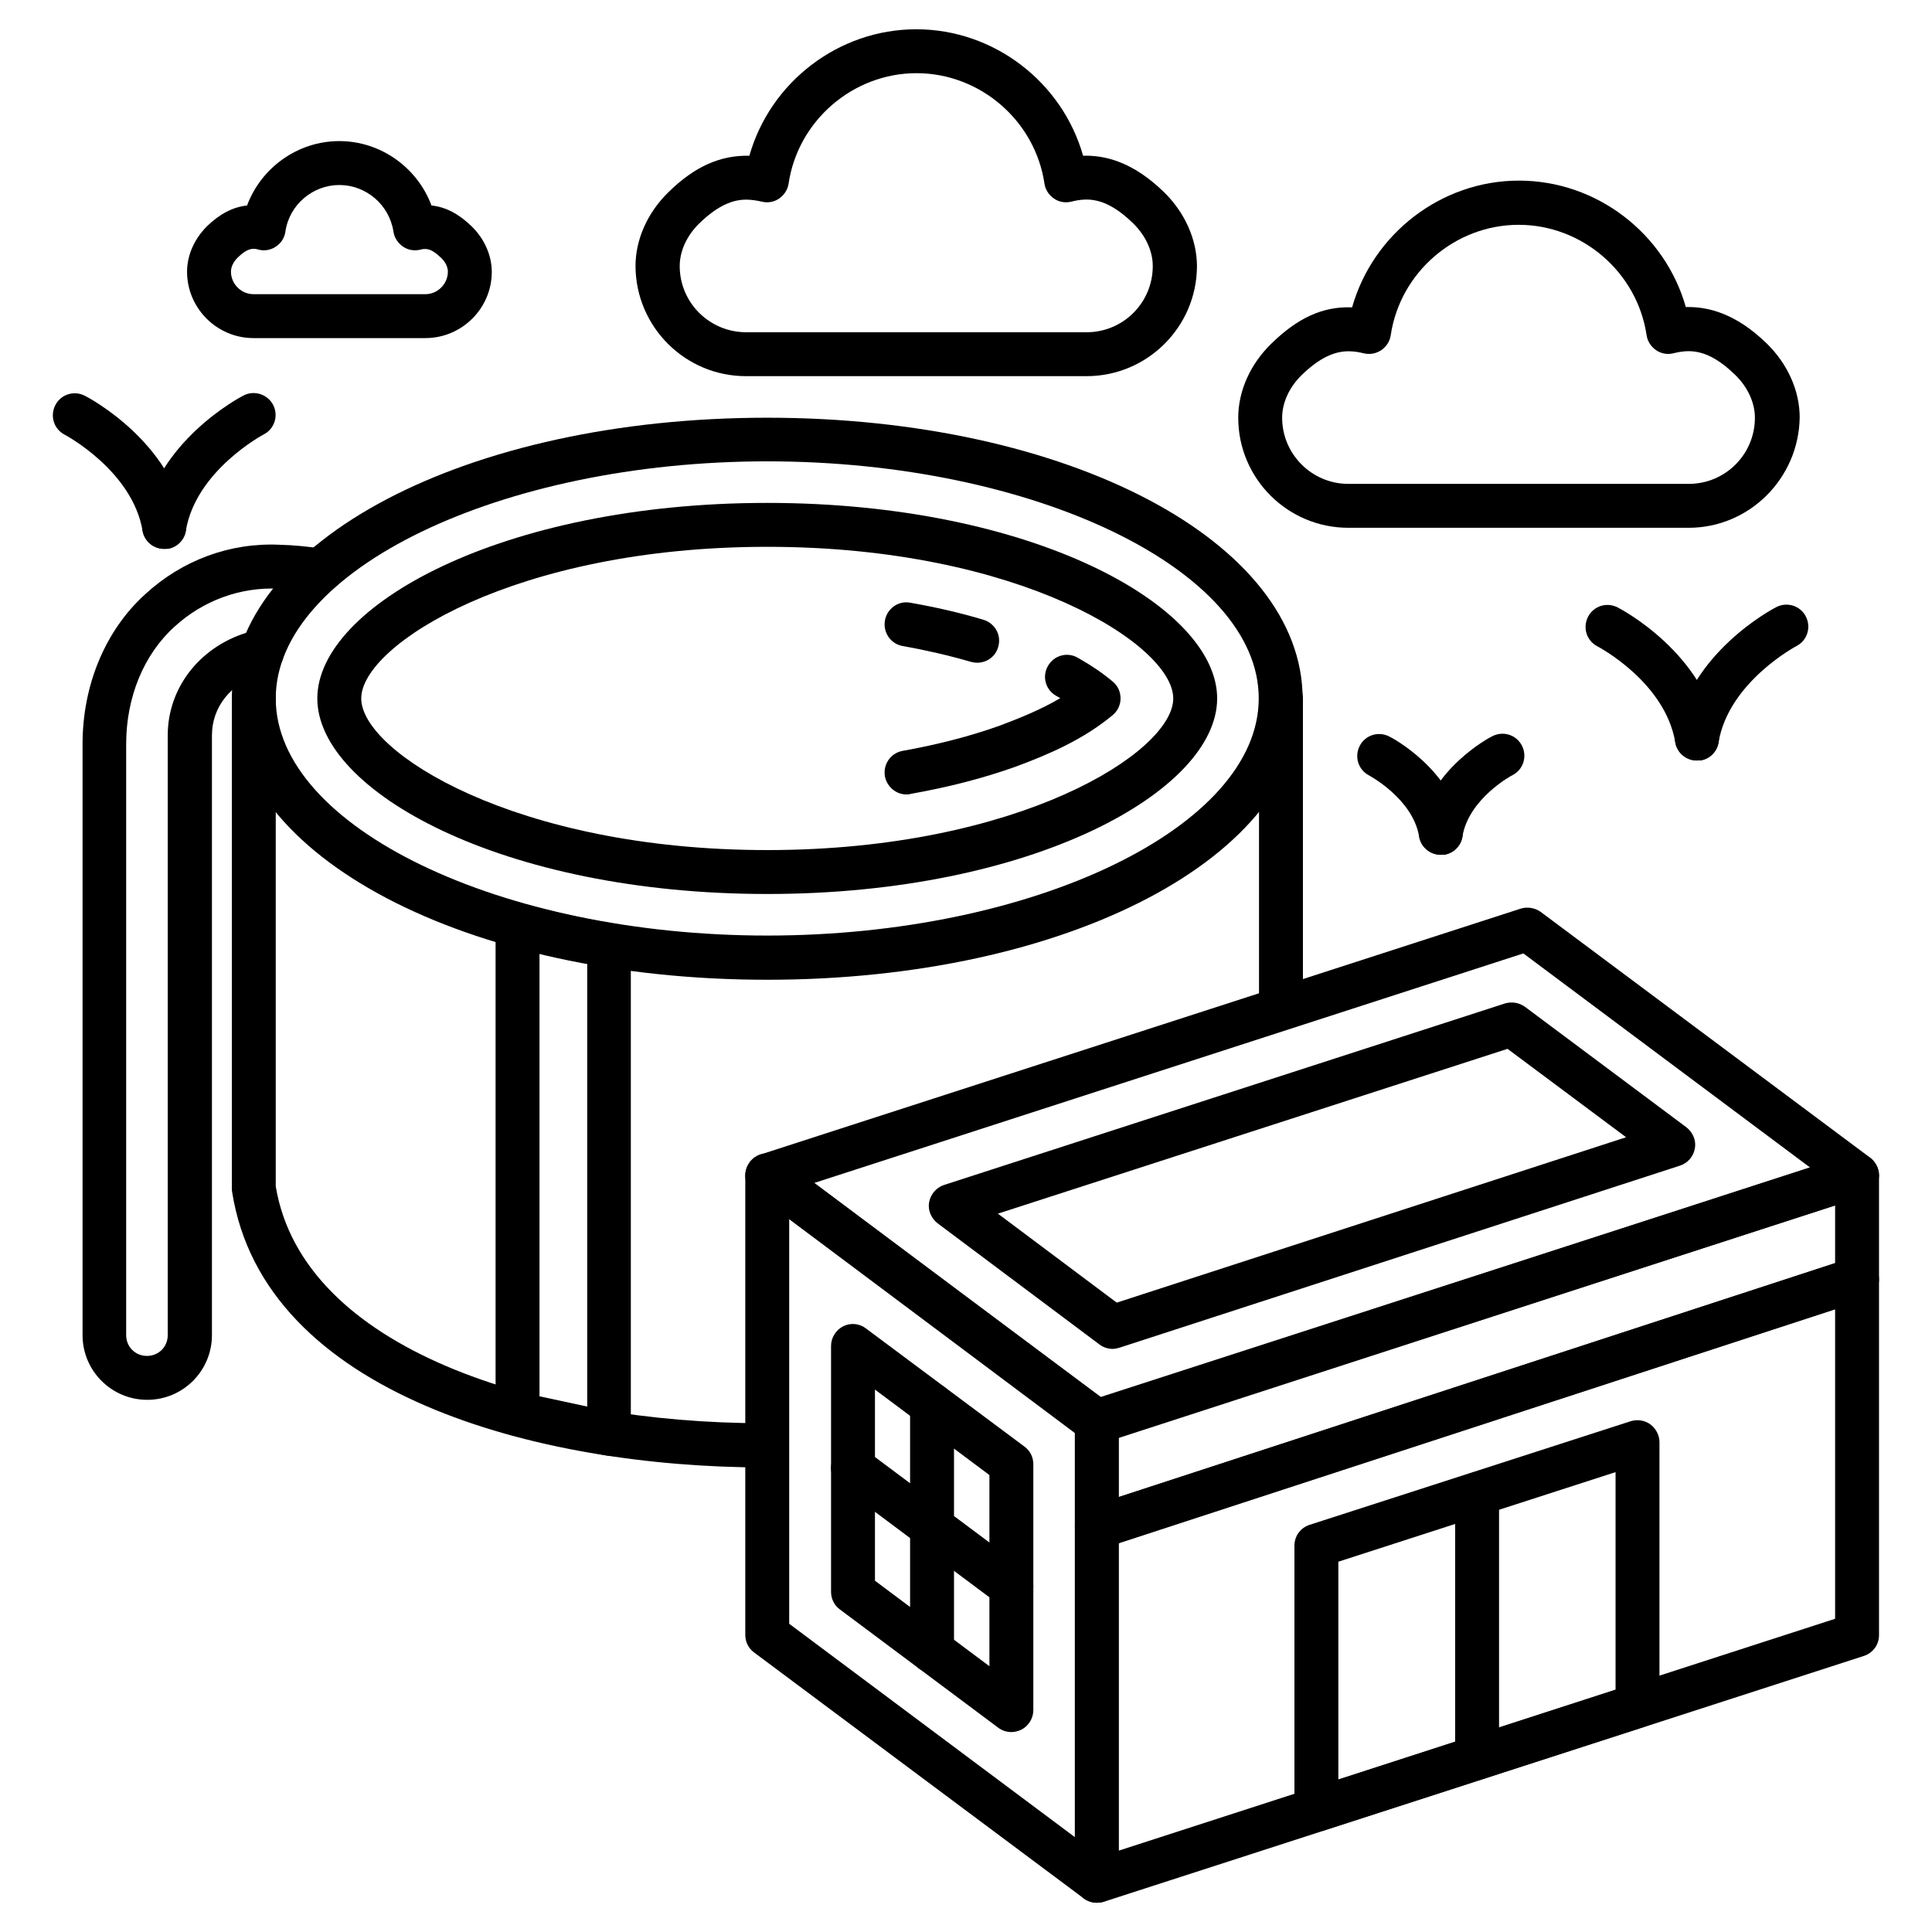<svg id="Layer_1" enable-background="new 0 0 66 66" viewBox="0 0 66 66" xmlns="http://www.w3.org/2000/svg"><g><g><path d="m26.08 50.13c-7.69-.01-17.06-2.48-18.15-9.41-.01-.04-.01-.08-.01-.12v-16.74c0-.41.34-.75.75-.75s.75.34.75.75v16.67c.93 5.58 9.02 8.08 16.66 8.09.41 0 .75.34.75.75 0 .42-.34.76-.75.76z"/></g><g><path d="m43.76 35.07c-.41 0-.75-.34-.75-.75v-10.46c0-.41.34-.75.75-.75s.75.34.75.75v10.46c0 .42-.34.75-.75.75z"/></g><g><path d="m26.21 33.47c-10.26 0-18.29-4.22-18.29-9.6 0-5.39 8.04-9.6 18.29-9.6s18.29 4.22 18.29 9.6c.01 5.38-8.03 9.6-18.29 9.6zm0-17.71c-9.1 0-16.79 3.71-16.79 8.1s7.69 8.1 16.79 8.1 16.79-3.71 16.79-8.1c.01-4.39-7.68-8.1-16.79-8.1z"/></g><g><path d="m26.21 30.54c-9.06 0-15.37-3.52-15.37-6.68s6.31-6.68 15.37-6.68 15.37 3.52 15.37 6.68-6.31 6.68-15.37 6.68zm0-11.86c-8.6 0-13.87 3.35-13.87 5.18s5.27 5.18 13.87 5.18 13.87-3.35 13.87-5.18-5.26-5.18-13.87-5.18z"/></g><g><g><g><path d="m30.97 27.14c-.36 0-.67-.26-.74-.62-.07-.41.2-.8.61-.87 1.22-.22 2.3-.5 3.31-.86.69-.26 1.41-.55 2.07-.94-.05-.03-.09-.05-.14-.08-.36-.2-.49-.66-.28-1.02.2-.36.66-.49 1.02-.28.49.28.87.54 1.2.82.17.14.26.35.26.57s-.1.43-.27.57c-1.01.84-2.2 1.35-3.34 1.77-1.1.39-2.26.69-3.56.92-.05.02-.1.02-.14.02z"/></g><g><path d="m33.38 22.64c-.07 0-.14-.01-.21-.03-.76-.22-1.54-.4-2.33-.54-.41-.07-.68-.46-.61-.87s.46-.69.87-.61c.85.15 1.69.34 2.49.58.4.12.63.53.51.93-.09.33-.39.54-.72.54z"/></g></g></g><g><path d="m20.81 49.73c-.05 0-.11-.01-.16-.02l-3.13-.67c-.35-.07-.59-.38-.59-.73v-16.71c0-.23.11-.45.29-.6.18-.14.43-.19.65-.13 1.22.33 2.21.54 3.04.67.37.06.64.37.64.74v16.69c0 .23-.1.44-.28.58-.13.12-.29.18-.46.18zm-2.38-2.03 1.63.35v-15.13c-.49-.09-1.03-.21-1.63-.35z"/></g><g><path d="m5.03 47.82c-1.22 0-2.21-.99-2.21-2.21v-20.19c0-2.02.78-3.89 2.14-5.12 1.26-1.16 2.89-1.77 4.6-1.69.46.01.96.06 1.51.14.41.06.69.44.63.85s-.44.69-.85.63c-.49-.07-.93-.11-1.34-.12-1.31-.06-2.58.41-3.55 1.3-1.05.95-1.65 2.41-1.65 4.01v20.19c0 .4.31.71.71.71s.71-.31.71-.71v-20.49c0-1.67 1.16-3.11 2.88-3.56.06-.02.13-.03.19-.03h.15c.41 0 .75.34.75.75s-.34.75-.75.75h-.04c-1.02.31-1.67 1.12-1.67 2.09v20.49c0 1.22-.99 2.21-2.21 2.21z"/></g><g><path d="m37.47 65c-.16 0-.32-.05-.45-.15l-11.26-8.4c-.19-.14-.3-.36-.3-.6v-15.7c0-.28.16-.54.41-.67s.56-.1.78.07l11.26 8.4c.19.14.3.36.3.6v15.7c0 .28-.16.54-.41.67-.1.05-.21.08-.33.08zm-10.51-9.53 9.76 7.29v-13.83l-9.76-7.29z"/></g><g><path d="m34.55 59.17c-.16 0-.32-.05-.45-.15l-5.41-4.04c-.19-.14-.3-.36-.3-.6v-8.4c0-.28.16-.54.41-.67s.56-.1.78.07l5.42 4.04c.19.14.3.36.3.6v8.4c0 .28-.16.54-.41.67-.11.05-.23.08-.34.08zm-4.66-5.17 3.91 2.92v-6.53l-3.91-2.92z"/></g><g><path d="m34.55 54.94c-.16 0-.31-.05-.45-.15l-5.41-4.04c-.33-.25-.4-.72-.15-1.05s.72-.4 1.05-.15l5.41 4.04c.33.25.4.72.15 1.05-.15.2-.37.3-.6.3z"/></g><g><path d="m31.84 57.15c-.41 0-.75-.34-.75-.75v-8.4c0-.41.34-.75.75-.75s.75.34.75.75v8.4c0 .41-.33.75-.75.75z"/></g><g><path d="m37.47 52.92c-.16 0-.31-.05-.44-.14-.19-.14-.31-.37-.31-.61v-3.62c0-.33.21-.61.52-.71l25.97-8.4c.23-.07.48-.03.67.11s.31.37.31.61v3.54c0 .32-.21.61-.52.71l-25.97 8.48c-.07.02-.15.03-.23.03zm.75-3.82v2.04l24.47-7.99v-1.97z"/></g><g><path d="m37.47 65c-.16 0-.31-.05-.44-.14-.19-.14-.31-.37-.31-.61v-12.08c0-.32.21-.61.52-.71l25.97-8.48c.23-.08.48-.04.67.11.19.14.31.37.31.61v12.16c0 .33-.21.61-.52.71l-25.97 8.4c-.07.02-.15.03-.23.03zm.75-12.29v10.51l24.47-7.92v-10.58z"/></g><g><path d="m44.97 62.57c-.16 0-.31-.05-.44-.14-.19-.14-.31-.37-.31-.61v-9.02c0-.33.21-.61.52-.71l10.97-3.54c.23-.07.48-.03.67.11s.31.37.31.61v9.01c0 .33-.21.61-.52.71l-10.97 3.55c-.08.02-.15.03-.23.03zm.75-9.22v7.44l9.47-3.07v-7.43z"/></g><g><path d="m37.47 49.33c-.16 0-.32-.05-.45-.15l-11.26-8.43c-.22-.17-.34-.45-.29-.72s.24-.5.51-.59l25.97-8.4c.23-.07.48-.03.68.11l11.26 8.4c.22.17.34.45.29.72-.05.28-.24.5-.51.59l-25.97 8.43c-.07.02-.15.04-.23.04zm-9.65-8.92 9.79 7.33 24.22-7.86-9.79-7.31z"/></g><g><path d="m38.01 46.08c-.16 0-.32-.05-.45-.15l-5.53-4.14c-.22-.17-.34-.45-.29-.72s.24-.5.51-.59l19.16-6.2c.23-.07.48-.03.68.11l5.52 4.12c.22.17.34.45.29.72-.05.28-.24.5-.51.59l-19.15 6.22c-.07.02-.15.04-.23.04zm-3.92-4.62 4.06 3.04 17.4-5.65-4.05-3.02z"/></g><g><path d="m50.46 60.8c-.41 0-.75-.34-.75-.75v-9.01c0-.41.34-.75.75-.75s.75.34.75.75v9.01c0 .41-.34.75-.75.75z"/></g><g><path d="m57.69 18.03h-11.63c-2.07 0-3.76-1.68-3.76-3.76 0-.91.41-1.83 1.13-2.53.9-.88 1.76-1.28 2.76-1.24.71-2.51 3.04-4.33 5.7-4.33s4.99 1.81 5.7 4.32c.75-.02 1.7.21 2.76 1.24.72.7 1.13 1.62 1.13 2.53-.03 2.08-1.72 3.77-3.79 3.77zm-11.62-6.03c-.43 0-.94.17-1.6.81-.43.42-.67.95-.67 1.46 0 1.25 1.02 2.26 2.26 2.26h11.63c1.25 0 2.26-1.01 2.26-2.26 0-.51-.24-1.04-.67-1.46-.95-.93-1.59-.87-2.12-.74-.2.05-.42.01-.59-.11s-.29-.3-.32-.51c-.32-2.15-2.2-3.77-4.37-3.77s-4.05 1.62-4.37 3.77c-.03.21-.15.39-.32.51-.18.12-.39.16-.6.11-.16-.04-.33-.07-.52-.07z"/></g><g><path d="m37.12 12.85h-11.64c-2.07 0-3.76-1.68-3.77-3.76 0-.91.41-1.83 1.13-2.53.9-.88 1.77-1.26 2.76-1.24.71-2.51 3.04-4.32 5.7-4.32s4.99 1.81 5.7 4.32c.76-.02 1.7.21 2.76 1.24.72.7 1.13 1.63 1.13 2.54-.01 2.07-1.7 3.75-3.77 3.75zm-11.63-6.03c-.43 0-.94.17-1.6.81-.43.42-.67.95-.67 1.46 0 1.25 1.02 2.26 2.27 2.26h11.63c1.25 0 2.26-1.01 2.26-2.26 0-.51-.24-1.04-.67-1.46-.95-.93-1.59-.87-2.12-.74-.2.05-.42.01-.59-.11s-.29-.3-.32-.51c-.32-2.15-2.2-3.77-4.37-3.77s-4.05 1.62-4.37 3.77c-.03.21-.15.39-.32.51s-.39.16-.59.11c-.18-.04-.35-.07-.54-.07z"/></g><g><path d="m14.53 11.55h-5.87c-1.25 0-2.27-1.02-2.27-2.27 0-.56.25-1.12.68-1.55.43-.42.89-.66 1.37-.71.48-1.29 1.73-2.2 3.15-2.2s2.67.91 3.15 2.2c.49.05.94.29 1.38.72.43.42.68.99.68 1.55 0 1.24-1.02 2.26-2.27 2.26zm-5.87-3.05c-.13 0-.3.06-.55.31-.14.14-.22.31-.22.47 0 .42.35.77.77.77h5.87c.42 0 .77-.35.77-.77 0-.15-.08-.33-.23-.47-.37-.36-.55-.32-.72-.28-.2.05-.42.01-.59-.11s-.29-.3-.32-.51c-.14-.91-.93-1.59-1.85-1.59-.91 0-1.71.68-1.84 1.59-.03.21-.14.39-.32.51-.17.12-.39.16-.59.11-.06-.02-.11-.03-.18-.03z"/></g><g><path d="m57.97 25.98c-.36 0-.68-.26-.74-.62-.35-2.07-2.64-3.27-2.66-3.28-.37-.19-.51-.64-.32-1.01s.64-.51 1.01-.32c.12.06 2.97 1.56 3.45 4.36.07.41-.2.8-.61.87-.05-.01-.09 0-.13 0z"/></g><g><path d="m57.97 25.98c-.04 0-.08 0-.13-.01-.41-.07-.68-.46-.61-.87.48-2.8 3.33-4.3 3.45-4.36.37-.19.82-.05 1.01.32s.05.82-.32 1.01c-.02.01-2.31 1.23-2.66 3.28-.06.37-.38.63-.74.63z"/></g><g><path d="m49.22 29.2c-.36 0-.68-.26-.74-.62-.22-1.3-1.7-2.08-1.71-2.09-.37-.19-.51-.64-.32-1.01s.64-.51 1.01-.32c.09.04 2.15 1.13 2.5 3.17.07.41-.2.8-.61.87-.04 0-.09 0-.13 0z"/></g><g><path d="m49.22 29.2c-.04 0-.08 0-.13-.01-.41-.07-.68-.46-.61-.87.35-2.04 2.41-3.13 2.5-3.17.37-.19.82-.05 1.01.32s.05.82-.32 1.01c-.03.01-1.49.8-1.71 2.09-.06.37-.38.63-.74.63z"/></g><g><path d="m5.61 18.75c-.36 0-.68-.26-.74-.62-.35-2.05-2.64-3.27-2.66-3.28-.37-.19-.51-.64-.32-1.01s.64-.51 1.01-.32c.12.06 2.97 1.56 3.45 4.36.07.41-.2.8-.61.87-.04 0-.09 0-.13 0z"/></g><g><path d="m5.61 18.75c-.04 0-.08 0-.13-.01-.41-.07-.68-.46-.61-.87.48-2.8 3.33-4.3 3.45-4.36.37-.19.82-.04 1.01.32.19.37.05.82-.32 1.01-.02.01-2.31 1.23-2.66 3.28-.06.37-.38.63-.74.63z"/></g></g></svg>